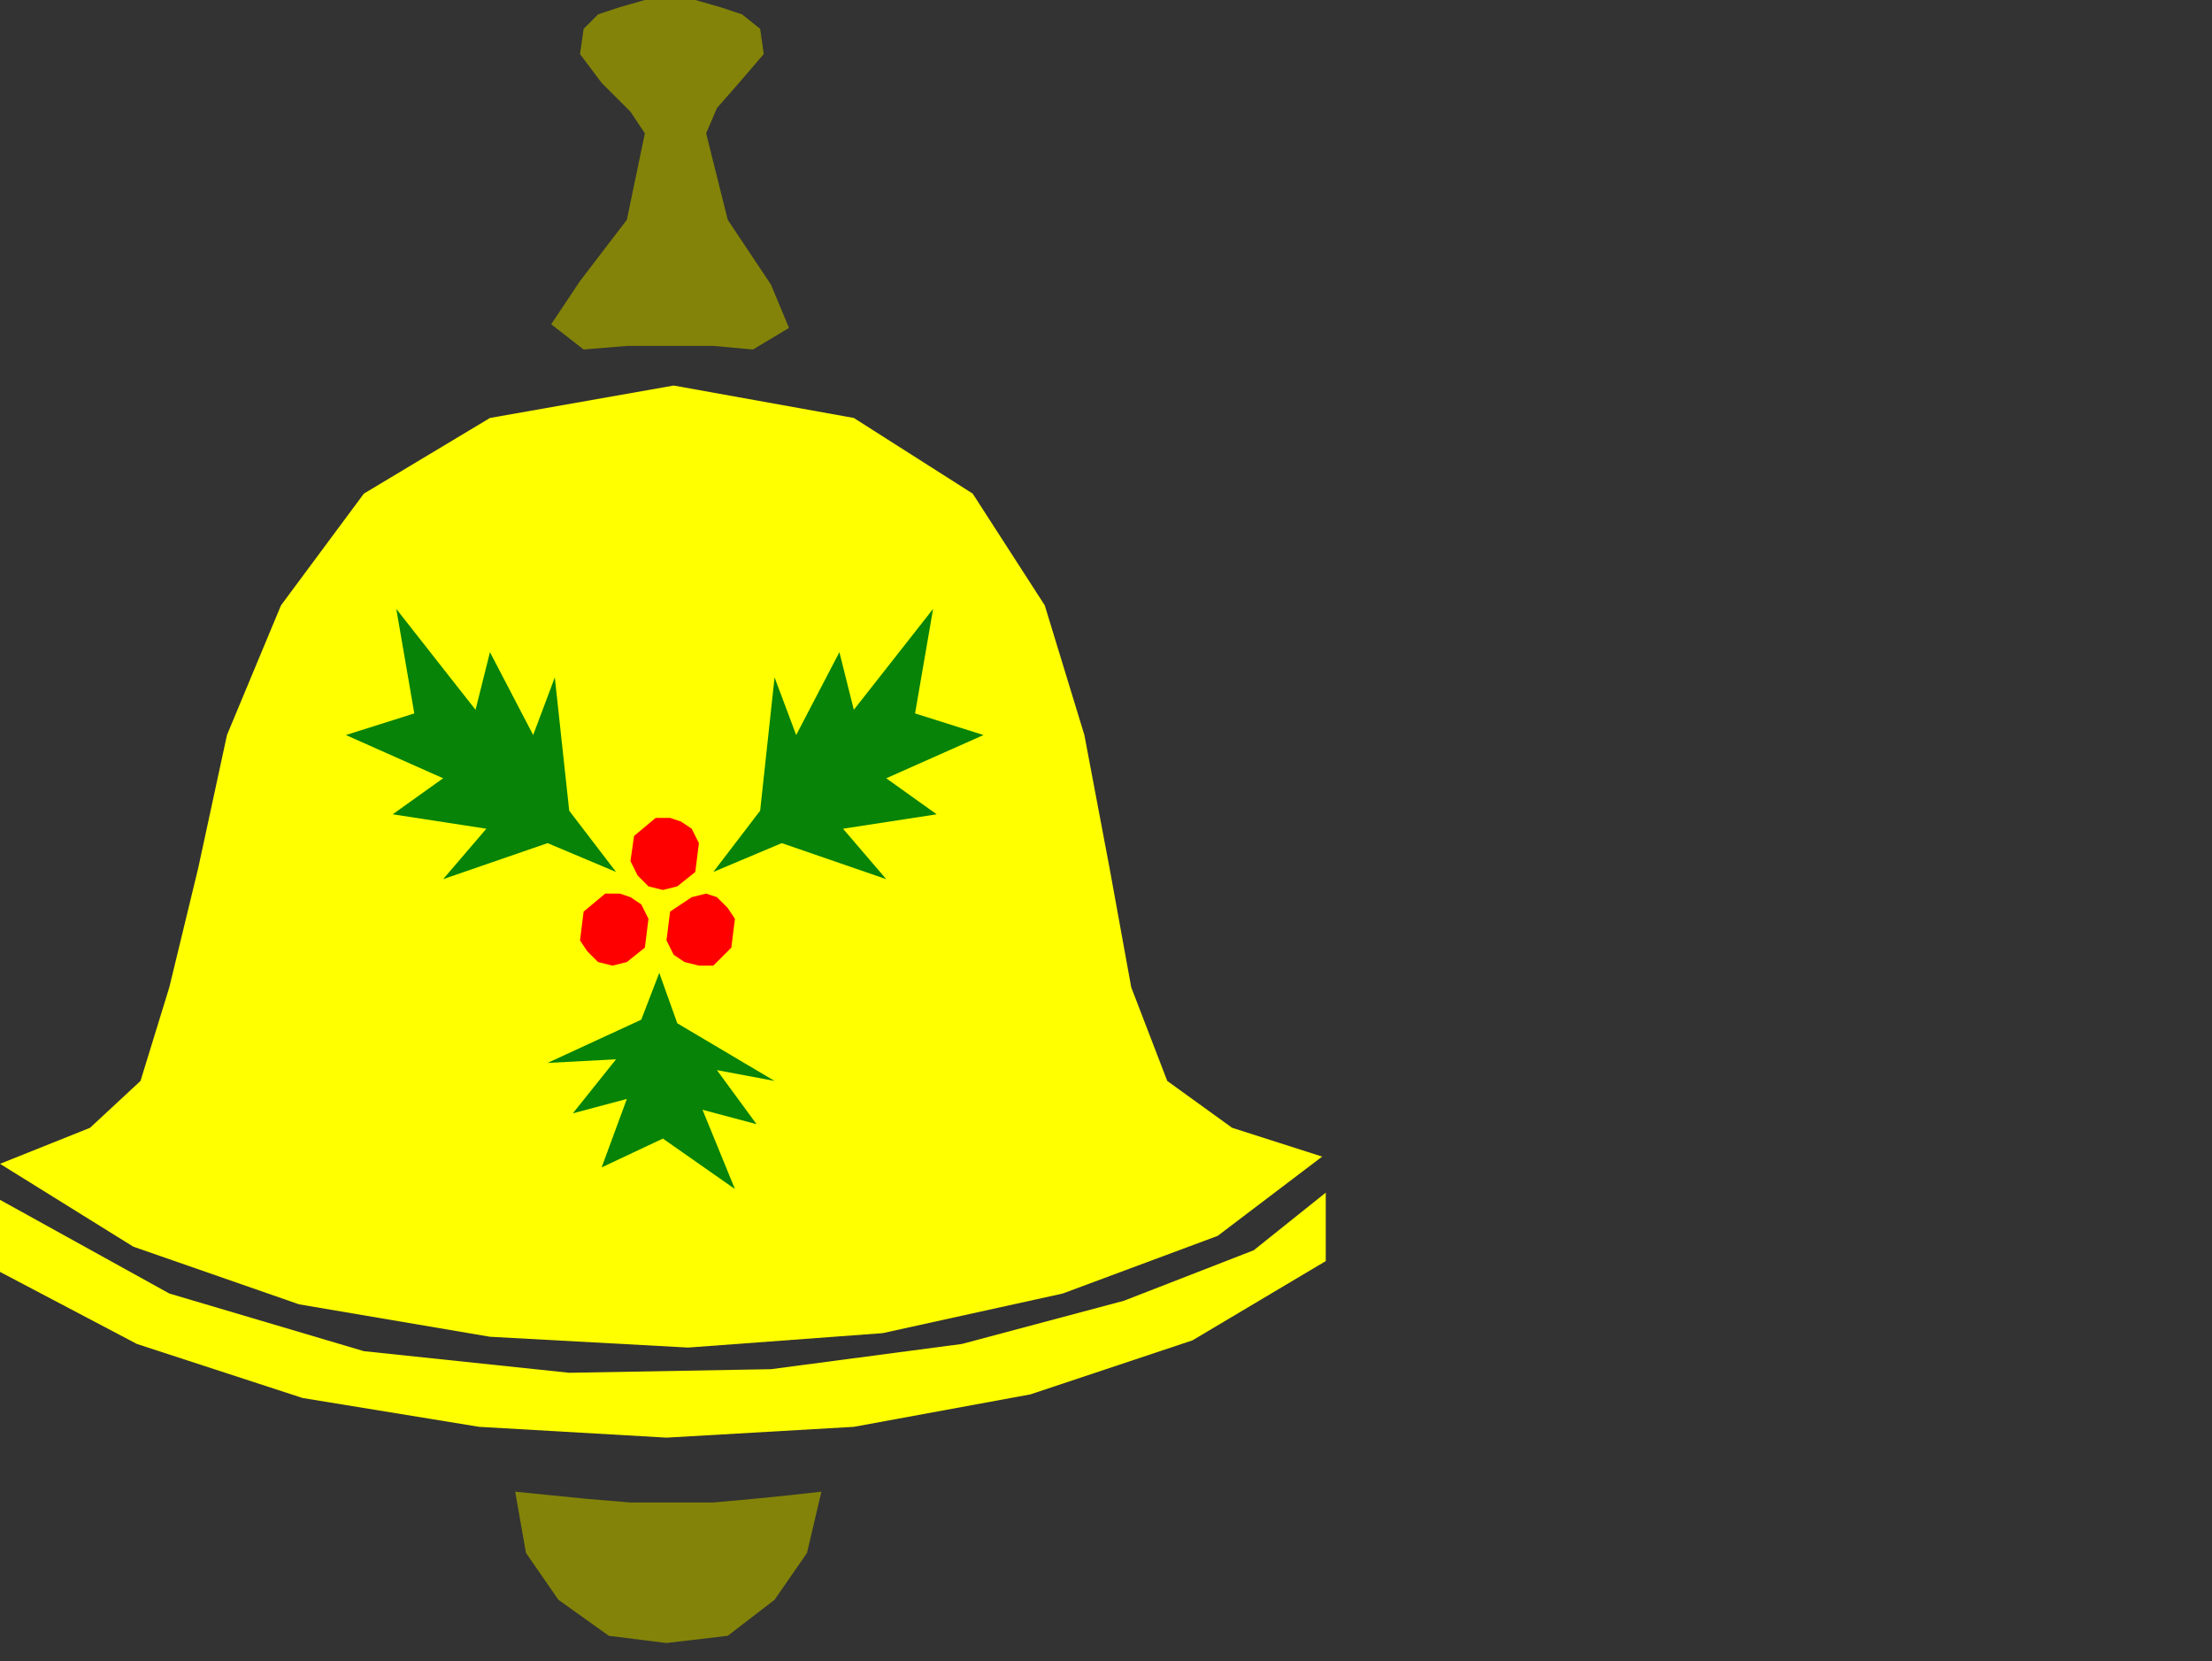<?xml version="1.0" encoding="UTF-8" standalone="no"?>
<svg
   xmlns:dc="http://purl.org/dc/elements/1.1/"
   xmlns:cc="http://creativecommons.org/ns#"
   xmlns:rdf="http://www.w3.org/1999/02/22-rdf-syntax-ns#"
   xmlns:svg="http://www.w3.org/2000/svg"
   xmlns="http://www.w3.org/2000/svg"
   xmlns:sodipodi="http://sodipodi.sourceforge.net/DTD/sodipodi-0.dtd"
   xmlns:inkscape="http://www.inkscape.org/namespaces/inkscape"
   version="1.0"
   width="162.454mm"
   height="121.973mm"
   id="svg25"
   sodipodi:docname="DECOR047.WMF">
  <rect width="100%" height="100%" fill="#333333" stroke="none"/>
  <sodipodi:namedview
     pagecolor="#ffffff"
     bordercolor="#666666"
     borderopacity="1"
     objecttolerance="10"
     gridtolerance="10"
     guidetolerance="10"
     inkscape:pageopacity="0"
     inkscape:pageshadow="2"
     inkscape:window-width="640"
     inkscape:window-height="480"
     id="namedview27" />
  <defs
     id="defs3">
    <pattern
       id="WMFhbasepattern"
       patternUnits="userSpaceOnUse"
       width="6"
       height="6"
       x="0"
       y="0" />
  </defs>
  <path
     style="fill:#838309;fill-rule:evenodd;fill-opacity:1;stroke:none;"
     d="  M 162,8   L 166,4   L 172,2   L 179,0   L 186,0   L 193,0   L 200,2   L 206,4   L 211,8   L 212,15   L 206,22   L 199,30   L 196,37   L 202,61   L 214,79   L 219,91   L 209,97   L 198,96   L 186,96   L 174,96   L 162,97   L 153,90   L 161,78   L 174,61   L 179,37   L 175,31   L 167,23   L 161,15   L 162,8  z "
     id="path5" />
  <path
     style="fill:#ffff00;fill-rule:evenodd;fill-opacity:1;stroke:none;"
     d="  M 342,313   L 367,321   L 338,343   L 295,359   L 245,370   L 191,374   L 136,371   L 83,362   L 37,346   L 0,323   L 25,313   L 39,300   L 47,274   L 55,241   L 63,204   L 78,168   L 101,137   L 136,116   L 187,107   L 237,116   L 270,137   L 290,168   L 301,204   L 308,241   L 314,274   L 324,300   L 342,313  z "
     id="path7" />
  <path
     style="fill:#ffff00;fill-rule:evenodd;fill-opacity:1;stroke:none;"
     d="  M 0,333   L 47,359   L 101,375   L 158,381   L 214,380   L 267,373   L 312,361   L 348,347   L 368,331   L 368,350   L 331,372   L 286,387   L 237,396   L 185,399   L 133,396   L 84,388   L 38,373   L 0,353   L 0,333  z "
     id="path9" />
  <path
     style="fill:#838309;fill-rule:evenodd;fill-opacity:1;stroke:none;"
     d="  M 228,414   L 224,431   L 215,444   L 202,454   L 185,456   L 169,454   L 155,444   L 146,431   L 143,414   L 153,415   L 163,416   L 175,417   L 187,417   L 198,417   L 209,416   L 219,415   L 228,414  z "
     id="path11" />
  <path
     style="fill:#078307;fill-rule:evenodd;fill-opacity:1;stroke:none;"
     d="  M 171,242   L 152,234   L 123,244   L 135,230   L 109,226   L 123,216   L 96,204   L 115,198   L 110,169   L 132,197   L 136,181   L 148,204   L 154,188   L 158,225   L 171,242  z "
     id="path13" />
  <path
     style="fill:#078307;fill-rule:evenodd;fill-opacity:1;stroke:none;"
     d="  M 198,242   L 217,234   L 246,244   L 234,230   L 260,226   L 246,216   L 273,204   L 254,198   L 259,169   L 237,197   L 233,181   L 221,204   L 215,188   L 211,225   L 198,242  z "
     id="path15" />
  <path
     style="fill:#078307;fill-rule:evenodd;fill-opacity:1;stroke:none;"
     d="  M 183,270   L 178,283   L 152,295   L 171,294   L 159,309   L 174,305   L 167,324   L 184,316   L 204,330   L 195,308   L 210,312   L 199,297   L 215,300   L 188,284   L 183,270  z "
     id="path17" />
  <path
     style="fill:#ff0000;fill-rule:evenodd;fill-opacity:1;stroke:none;"
     d="  M 174,267   L 179,263   L 180,255   L 178,251   L 175,249   L 172,248   L 168,248   L 162,253   L 161,261   L 163,264   L 166,267   L 170,268   L 174,267  z "
     id="path19" />
  <path
     style="fill:#ff0000;fill-rule:evenodd;fill-opacity:1;stroke:none;"
     d="  M 188,246   L 193,242   L 194,234   L 192,230   L 189,228   L 186,227   L 182,227   L 176,232   L 175,239   L 177,243   L 180,246   L 184,247   L 188,246  z "
     id="path21" />
  <path
     style="fill:#ff0000;fill-rule:evenodd;fill-opacity:1;stroke:none;"
     d="  M 198,268   L 203,263   L 204,255   L 202,252   L 199,249   L 196,248   L 192,249   L 186,253   L 185,261   L 187,265   L 190,267   L 194,268   L 198,268  z "
     id="path23" />
</svg>
